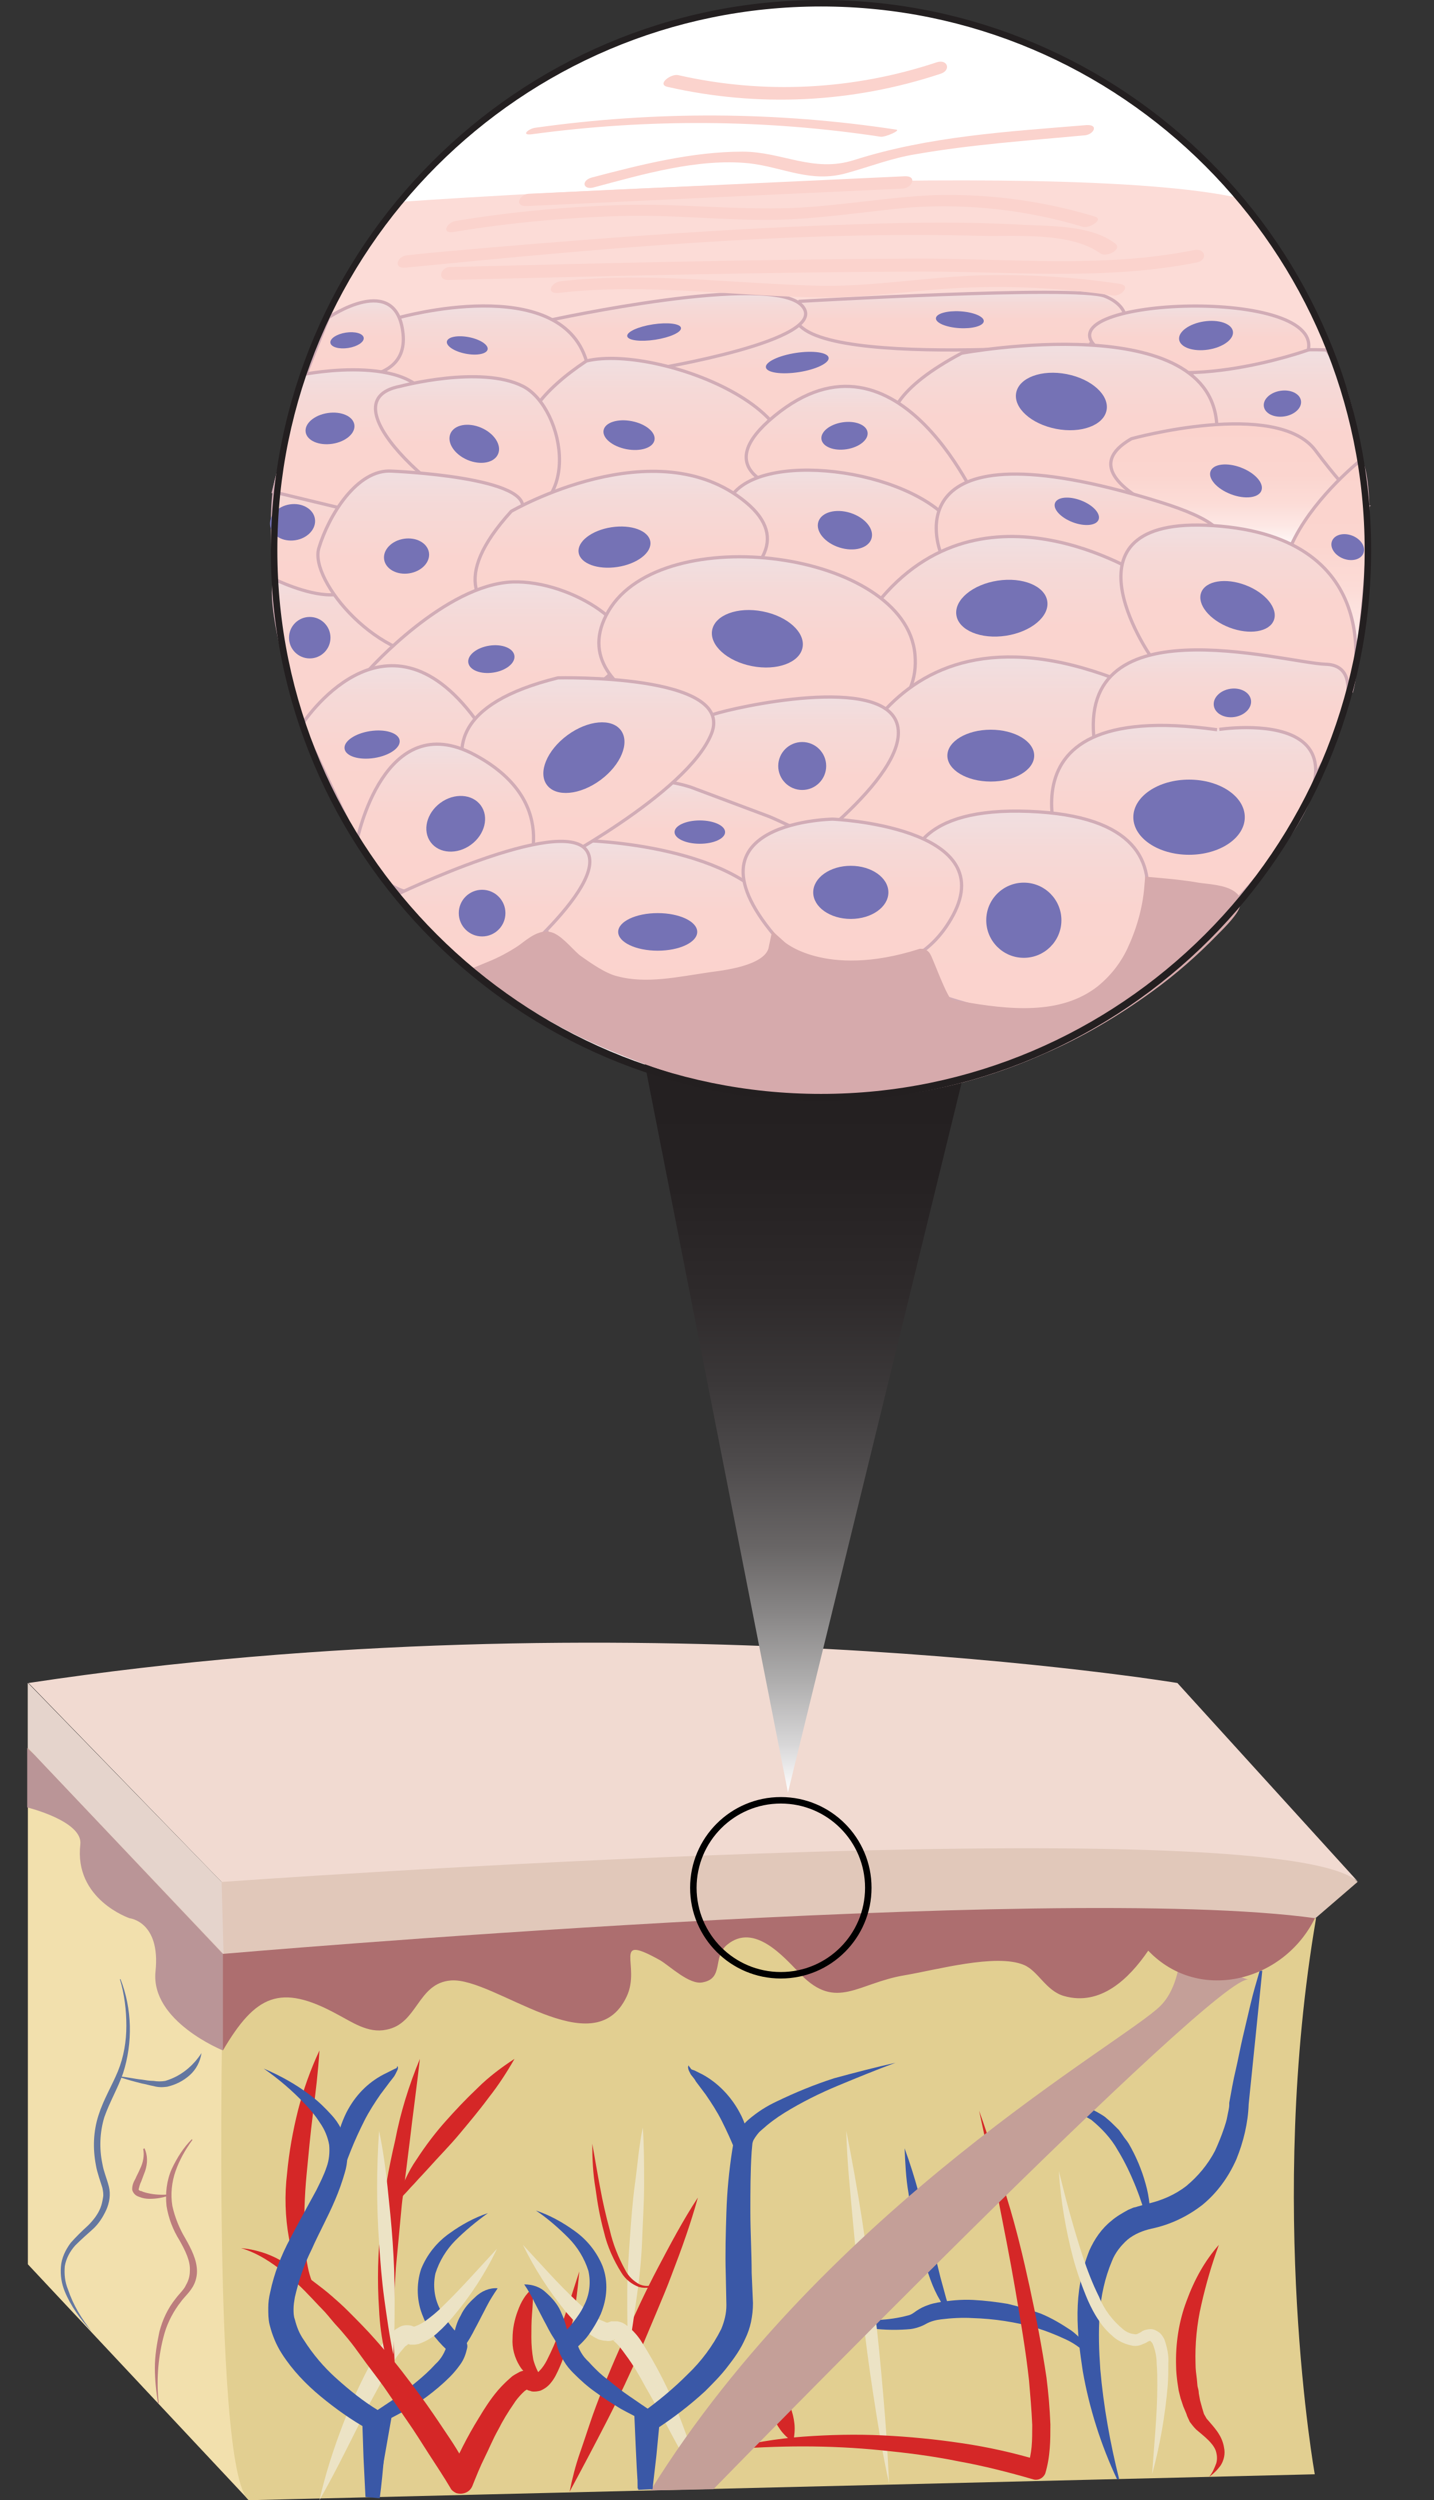 <?xml version="1.0" encoding="utf-8"?>
<!-- Generator: Adobe Illustrator 23.0.4, SVG Export Plug-In . SVG Version: 6.00 Build 0)  -->
<svg version="1.1" id="Layer_1" xmlns="http://www.w3.org/2000/svg" xmlns:xlink="http://www.w3.org/1999/xlink" x="0px" y="0px"
	 viewBox="0 0 221.3 385.8" style="enable-background:new 0 0 221.3 385.8;" xml:space="preserve">
<rect x="0" y="0" width="221.3" height="385.8" fill="#333333" stroke="none"/>
<style type="text/css">
	.st0{fill:#FFFFFF;}
	.st1{opacity:0.8;}
	.st2{fill:#FBD3CD;}
	.st3{fill:url(#SVGID_1_);stroke:#D1ACB6;stroke-width:0.5;stroke-miterlimit:10;}
	.st4{fill:#F2E0AD;}
	.st5{fill:#E2CF91;}
	.st6{fill:#3A58A7;}
	.st7{fill:#D52727;}
	.st8{fill:#ECE3C5;}
	.st9{fill:#BA9597;}
	.st10{fill:#3B59A8;stroke:#3A58A7;stroke-miterlimit:10;}
	.st11{fill:#C49F98;}
	.st12{fill:#AD6E6F;}
	.st13{fill:#E1C8BA;}
	.st14{fill:#F1DAD1;}
	.st15{fill:#E5D4CC;}
	.st16{fill:#6477A0;}
	.st17{fill:url(#SVGID_2_);}
	.st18{fill:#BC7D7D;}
	.st19{fill:none;stroke:#000000;stroke-miterlimit:10;}
	.st20{fill:url(#SVGID_3_);stroke:#D1ACB6;stroke-width:0.5;stroke-miterlimit:10;}
	.st21{fill:#D6AAAC;}
	.st22{fill:url(#SVGID_4_);stroke:#D1ACB6;stroke-width:0.5;stroke-miterlimit:10;}
	.st23{fill:url(#SVGID_5_);stroke:#D1ACB6;stroke-width:0.5;stroke-miterlimit:10;}
	.st24{fill:url(#SVGID_6_);stroke:#D1ACB6;stroke-width:0.5;stroke-miterlimit:10;}
	.st25{fill:url(#SVGID_7_);stroke:#D1ACB6;stroke-width:0.5;stroke-miterlimit:10;}
	.st26{fill:url(#SVGID_8_);stroke:#D1ACB6;stroke-width:0.5;stroke-miterlimit:10;}
	.st27{fill:#7572B5;}
	.st28{fill:url(#SVGID_9_);stroke:#D1ACB6;stroke-width:0.5;stroke-miterlimit:10;}
	.st29{fill:url(#SVGID_10_);stroke:#D1ACB6;stroke-width:0.5;stroke-miterlimit:10;}
	.st30{fill:url(#SVGID_11_);stroke:#D1ACB6;stroke-width:0.5;stroke-miterlimit:10;}
	.st31{fill:url(#SVGID_12_);stroke:#D1ACB6;stroke-width:0.5;stroke-miterlimit:10;}
	.st32{fill:url(#SVGID_13_);stroke:#D1ACB6;stroke-width:0.5;stroke-miterlimit:10;}
	.st33{fill:url(#SVGID_14_);stroke:#D1ACB6;stroke-width:0.5;stroke-miterlimit:10;}
	.st34{fill:url(#SVGID_15_);stroke:#D1ACB6;stroke-width:0.5;stroke-miterlimit:10;}
	.st35{fill:url(#SVGID_16_);stroke:#D1ACB6;stroke-width:0.5;stroke-miterlimit:10;}
	.st36{fill:url(#SVGID_17_);stroke:#D1ACB6;stroke-width:0.5;stroke-miterlimit:10;}
	.st37{fill:url(#SVGID_18_);stroke:#D1ACB6;stroke-width:0.5;stroke-miterlimit:10;}
	.st38{fill:url(#SVGID_19_);stroke:#D1ACB6;stroke-width:0.5;stroke-miterlimit:10;}
	.st39{fill:url(#SVGID_20_);stroke:#D1ACB6;stroke-width:0.5;stroke-miterlimit:10;}
	.st40{fill:url(#SVGID_21_);stroke:#D1ACB6;stroke-width:0.5;stroke-miterlimit:10;}
	.st41{fill:url(#SVGID_22_);stroke:#D1ACB6;stroke-width:0.5;stroke-miterlimit:10;}
	.st42{fill:url(#SVGID_23_);stroke:#D1ACB6;stroke-width:0.5;stroke-miterlimit:10;}
	.st43{fill:url(#SVGID_24_);stroke:#D1ACB6;stroke-width:0.5;stroke-miterlimit:10;}
	.st44{fill:url(#SVGID_25_);stroke:#D1ACB6;stroke-width:0.5;stroke-miterlimit:10;}
	.st45{fill:url(#SVGID_26_);stroke:#D1ACB6;stroke-width:0.5;stroke-miterlimit:10;}
	.st46{fill:url(#SVGID_27_);stroke:#D1ACB6;stroke-width:0.5;stroke-miterlimit:10;}
	.st47{fill:url(#SVGID_28_);stroke:#D1ACB6;stroke-width:0.5;stroke-miterlimit:10;}
	.st48{fill:url(#SVGID_29_);stroke:#D1ACB6;stroke-width:0.5;stroke-miterlimit:10;}
	.st49{fill:url(#SVGID_30_);stroke:#D1ACB6;stroke-width:0.5;stroke-miterlimit:10;}
	.st50{fill:url(#SVGID_31_);stroke:#D1ACB6;stroke-width:0.5;stroke-miterlimit:10;}
	.st51{fill:url(#SVGID_32_);stroke:#D1ACB6;stroke-width:0.5;stroke-miterlimit:10;}
	.st52{fill:url(#SVGID_33_);stroke:#D1ACB6;stroke-width:0.5;stroke-miterlimit:10;}
	.st53{fill:url(#SVGID_34_);stroke:#D1ACB6;stroke-width:0.5;stroke-miterlimit:10;}
	.st54{fill:url(#SVGID_35_);stroke:#D1ACB6;stroke-width:0.5;stroke-miterlimit:10;}
	.st55{fill:url(#SVGID_36_);stroke:#D1ACB6;stroke-width:0.5;stroke-miterlimit:10;}
	.st56{fill:url(#SVGID_37_);stroke:#D1ACB6;stroke-width:0.5;stroke-miterlimit:10;}
	.st57{fill:none;stroke:#D6AAAC;stroke-width:3;stroke-miterlimit:10;}
	.st58{fill:#231F20;}
</style>
<title>Artboard 1</title>
<circle class="st0" cx="126.7" cy="84.9" r="84.4"/>
<g class="st1">
	<g>
		<path class="st2" d="M205.8,55.3L45.5,62.4c0,0,5.6-20.3,16.9-31.3c0,0,100.4-7,129-0.5C197.3,37.5,202,45.8,205.8,55.3z"/>
	</g>
</g>
<linearGradient id="SVGID_1_" gradientUnits="userSpaceOnUse" x1="197.052" y1="288.876" x2="197.052" y2="261.236" gradientTransform="matrix(1 0 0 1 0 -207.276)">
	<stop  offset="0" style="stop-color:#FBD3CD"/>
	<stop  offset="0.53" style="stop-color:#FAD4CF"/>
	<stop  offset="0.82" style="stop-color:#F5D9D7"/>
	<stop  offset="1" style="stop-color:#F0DFE1"/>
</linearGradient>
<path class="st3" d="M204.7,54c0,0-38.9-1.6-12.3,15.4L211,81.6C211.1,81.6,210,60.8,204.7,54z"/>
<polyline class="st4" points="34.2,301.5 4.3,269.7 4.3,349.4 38.4,385.8 "/>
<path class="st5" d="M34.5,301.4c0,0-2.1,79.8,3.9,84.4l164.5-4c0,0-7.4-41.4,0.2-85.8"/>
<path class="st6" d="M172.4,382.6c-2.5-5.3-4.3-11-5.3-16.7c-0.9-5.9-1.6-12,1-18.6c0.8-1.8,1.9-3.4,3.4-4.6
	c0.8-0.7,1.7-1.2,2.6-1.7l0.7-0.3c0.2-0.1,0.5-0.1,0.7-0.2l1.4-0.4c2.3-0.5,4.4-1.4,6.2-2.8c1.8-1.5,3.3-3.3,4.4-5.4
	c0.5-1.1,1-2.3,1.4-3.5c0.2-0.6,0.4-1.2,0.5-1.8s0.3-1.3,0.3-1.8v-0.3c0.3-1.7,0.6-3.4,1-5.1s0.7-3.4,1.1-5.1s0.8-3.4,1.2-5.1
	s0.9-3.4,1.4-5.1h0.4l-2.1,20.6l0,0c-0.1,2.9-0.8,5.8-1.9,8.5c-1.2,2.7-2.9,5.1-5.2,7c-2.3,1.8-5,3.1-7.9,3.7
	c-1.3,0.3-2.6,0.8-3.7,1.7c-1,0.9-1.9,2-2.4,3.3c-1.1,2.6-1.7,5.4-1.9,8.2c-0.2,2.8-0.1,5.7,0.1,8.5c0.5,5.7,1.5,11.3,2.9,16.9
	L172.4,382.6z"/>
<path class="st6" d="M162.5,326c0.9-0.8,2.1-1.2,3.3-1.1c1.2,0,2.4,0.4,3.5,1c0.5,0.3,1.1,0.6,1.5,1c0.5,0.4,0.9,0.8,1.3,1.2
	c0.2,0.2,0.4,0.4,0.6,0.6l0.5,0.7c0.3,0.5,0.7,0.9,1,1.4c1.1,1.9,2,4,2.6,6.2c0.6,2.1,0.8,4.3,0.7,6.5h-0.2c-0.6-2-1.2-4-2-6
	s-1.7-3.9-2.8-5.7c-1-1.8-2.5-3.4-4.1-4.7l-0.7-0.4c-0.2-0.1-0.5-0.2-0.7-0.3c-0.5-0.2-1-0.4-1.5-0.5c-1-0.2-2.1-0.1-3.1,0.2
	L162.5,326z"/>
<path class="st6" d="M130.6,358.4c1.7-0.2,3.4-0.2,5-0.4c1.5-0.1,3-0.3,4.5-0.7c0.5-0.1,0.9-0.4,1.3-0.7c0.6-0.4,1.2-0.7,1.8-0.9
	c0.5-0.2,1-0.3,1.5-0.4c1.8-0.3,3.6-0.5,5.5-0.4c1.8,0.1,3.5,0.3,5.3,0.6c1.7,0.4,3.4,0.9,5.1,1.5c1.7,0.7,3.2,1.6,4.7,2.6
	c1.5,1.1,2.6,2.5,3.3,4.2l-0.2,0.2c-1.1-1.3-2.4-2.3-3.9-3s-3-1.3-4.6-1.8c-3.2-0.9-6.5-1.4-9.8-1.5c-1.6-0.1-3.3,0-4.9,0.2
	c-0.8,0.1-1.6,0.3-2.3,0.7c-0.7,0.4-1.6,0.7-2.4,0.8c-3.4,0.3-6.7,0-10-0.9L130.6,358.4z"/>
<path class="st7" d="M118.8,367.4c0.8,0.5,1.5,1.2,2,1.9c0.5,0.7,0.9,1.4,1.2,2.2c0.3,0.8,0.5,1.6,0.6,2.5s0,1.9-0.2,2.8
	c-0.8-0.5-1.5-1.2-2-1.9c-1-1.4-1.6-3-1.8-4.7C118.5,369.3,118.6,368.3,118.8,367.4z"/>
<path class="st8" d="M130.6,328.8c0.9,4.5,1.7,9,2.4,13.5s1.3,9.1,1.9,13.6s1,9.1,1.4,13.6s0.7,9.1,0.9,13.7c-1-4.5-1.7-9-2.4-13.5
	s-1.3-9.1-1.8-13.6s-1-9.1-1.4-13.6S130.7,333.4,130.6,328.8z"/>
<path class="st7" d="M151.1,325.7c1.6,4.4,2.9,9,4.3,13.5s2.5,9.1,3.5,13.7s1.9,9.3,2.6,14c0.3,2.4,0.5,4.7,0.6,7.2
	c0,1.2,0,2.5-0.1,3.7c-0.1,1.3-0.3,2.6-0.7,3.9c-0.3,0.7-1.1,1.1-1.8,0.9l0,0c-3.8-1.1-7.7-2.1-11.6-2.8c-3.9-0.8-7.9-1.3-11.9-1.7
	s-8-0.6-12.1-0.6s-8.1,0.2-12.1,0.5c4-1,8-1.7,12.1-2s8.2-0.4,12.3-0.2c4.1,0.2,8.2,0.6,12.2,1.2c4.1,0.6,8.1,1.5,12.1,2.7l-1.9,0.9
	c0.3-1,0.5-2,0.6-3c0.1-1.1,0.1-2.2,0.1-3.4c-0.1-2.3-0.3-4.6-0.5-6.9c-0.5-4.6-1.3-9.2-2.1-13.9s-1.7-9.2-2.6-13.8L151.1,325.7z"/>
<path class="st6" d="M139.6,331.5c0.8,2.2,1.5,4.4,2.1,6.6s1.2,4.4,1.8,6.6l1.6,6.6c0.3,1.1,0.6,2.2,0.9,3.3
	c0.3,1.1,0.8,2.1,1.4,3.1c-1-0.7-1.8-1.6-2.3-2.7c-0.6-1-1.1-2.1-1.5-3.2c-0.8-2.2-1.5-4.4-2.1-6.6c-0.5-2.2-1-4.5-1.3-6.8
	C139.8,336.1,139.7,333.8,139.6,331.5z"/>
<path class="st9" d="M34.4,316.4c0,0-11.2-4.5-10.4-12.2s-4-8.2-4-8.2s-8.6-2.9-7.6-11.4c0.4-3.6-8.2-5.7-8.2-5.7v-9.2l33,32.2
	L34.4,316.4z"/>
<path class="st6" d="M63.5,369.7c-1.8,1.6-3.6,3-5.5,4.4l-0.8-1.5c1.2-0.8,2.4-1.6,3.6-2.4s2.3-1.7,3.4-2.6s2.1-1.8,3-2.8
	c0.9-0.8,1.5-1.9,1.8-3l0.6,1.4c-0.9-0.8-1.7-1.6-2.5-2.6c-0.7-1-1.4-2-1.8-3.1c-1-2.3-1.1-5-0.3-7.4c0.9-2.2,2.4-4.1,4.4-5.5
	c1.8-1.3,3.8-2.4,5.9-3.1c-1.8,1.3-3.5,2.7-5,4.2c-1.4,1.4-2.5,3.2-3.1,5.1c-0.4,1.8-0.2,3.8,0.7,5.5c0.4,0.9,1,1.7,1.6,2.5
	s1.3,1.5,2,2.1l0.1,0.1c0.4,0.3,0.6,0.8,0.5,1.3c-0.2,0.9-0.5,1.8-1.1,2.6c-0.5,0.7-1,1.3-1.6,1.9c-1.1,1.1-2.3,2.1-3.5,3
	s-2.5,1.7-3.8,2.4c-1.3,0.7-2.6,1.4-4,2H58c-0.4,0.2-0.9,0-1.1-0.4c-0.2-0.4,0-0.9,0.4-1.1C59.2,371.6,61.3,370.6,63.5,369.7z"/>
<polygon class="st10" points="60,372.5 57.6,373.9 58.7,379.9 "/>
<path class="st8" d="M49.3,385.8c0.9-4,2.2-8,3.7-11.9s3.3-7.7,5.4-11.3c0.6-1,1.3-1.9,2.1-2.7c0.3-0.2,0.5-0.5,0.8-0.6
	c0.4-0.3,0.9-0.5,1.4-0.5c0.4,0,0.7,0,1.1,0.2c0.1,0,0,0,0,0l0,0c0.1,0,0.1,0,0.2,0c0.8-0.3,1.5-0.7,2.1-1.2
	c0.8-0.6,1.5-1.2,2.2-1.9c2.9-2.8,5.6-5.9,8.4-8.9c-1.8,3.8-4.1,7.3-6.8,10.5c-0.7,0.8-1.4,1.6-2.2,2.3c-0.9,0.9-2,1.5-3.1,1.9
	l-0.6,0.1h-0.7c-0.2-0.1-0.5-0.1-0.7-0.2c0.1,0,0.2,0.1,0.3,0.1c0.2,0,0.1,0,0,0.1s-0.3,0.2-0.4,0.3c-0.6,0.7-1.2,1.4-1.7,2.2
	c-1.1,1.6-2,3.4-3,5.2s-1.9,3.6-2.8,5.4C53.2,378.5,51.4,382.1,49.3,385.8z"/>
<path class="st7" d="M37.2,346.9c2.1,0.2,4.2,0.8,6.1,1.9c1.9,1,3.7,2.2,5.4,3.5c0.8,0.6,1.7,1.3,2.5,2s1.6,1.4,2.4,2.2
	c1.5,1.5,3,3,4.4,4.6s2.8,3.2,4.1,4.9s2.6,3.4,3.8,5.1s2.4,3.5,3.6,5.3s2.2,3.6,3.3,5.5l-3.5,0.2c1.3-3.1,2.8-6.1,4.6-9
	c0.9-1.5,1.8-2.9,2.9-4.2c0.6-0.7,1.3-1.4,2-2c0.4-0.4,0.9-0.6,1.4-0.9c0.7-0.3,1.5-0.3,2.3,0c0.1,0,0.2,0.1,0.3,0.1l0.1,0.1l0,0
	h-0.1c0,0,0.2-0.1,0.4-0.3c0.5-0.5,0.9-1.1,1.2-1.7c0.7-1.4,1.4-2.9,1.9-4.4c1.1-3,2.1-6.2,3.1-9.3c-0.3,3.3-0.7,6.6-1.5,9.8
	c-0.4,1.7-0.8,3.3-1.5,4.9c-0.4,0.9-0.8,1.8-1.4,2.5c-0.4,0.5-0.9,0.9-1.6,1.2c-0.4,0.1-0.9,0.2-1.4,0.1c-0.2-0.1-0.4-0.1-0.6-0.2
	l-0.1-0.1l0,0c0,0,0.1,0-0.1,0.1s-0.4,0.3-0.6,0.5c-0.5,0.5-1,1.1-1.3,1.6c-0.9,1.3-1.7,2.6-2.4,4c-0.8,1.4-1.4,2.9-2.1,4.3
	s-1.3,2.9-1.9,4.4c-0.4,1-1.5,1.4-2.5,1.1c-0.4-0.2-0.7-0.4-0.9-0.8l0,0c-1-1.7-2.2-3.5-3.3-5.2s-2.2-3.5-3.4-5.2l-3.5-5.1
	c-1.2-1.7-2.5-3.3-3.7-5s-2.5-3.3-3.9-4.8c-0.7-0.8-1.3-1.6-2-2.3s-1.4-1.5-2.1-2.2c-1.4-1.5-3-2.9-4.6-4.1
	C41,348.5,39.2,347.5,37.2,346.9z"/>
<path class="st7" d="M49.3,316.4c-0.2,3.3-0.6,6.5-1,9.7s-0.7,6.4-1,9.6s-0.4,6.3-0.3,9.5c0.1,1.6,0.2,3.1,0.5,4.6
	c0.3,1.6,0.9,3.1,1.8,4.4c-1.4-1-2.5-2.4-3.2-3.9s-1.2-3.2-1.5-4.9c-0.6-3.3-0.7-6.7-0.3-10c0.3-3.3,0.9-6.6,1.7-9.8
	C46.8,322.5,47.9,319.4,49.3,316.4z"/>
<path class="st6" d="M40.7,319.2c2.6,1.1,5.1,2.5,7.3,4.2c1.2,0.9,2.2,1.9,3.2,3c1.1,1.2,1.8,2.6,2.2,4.1c0.3,1.6,0.3,3.2-0.2,4.8
	c-0.4,1.4-0.9,2.8-1.5,4.2c-1.1,2.6-2.5,5.1-3.6,7.6c-1.2,2.4-2,4.8-2.6,7.4c-0.1,0.6-0.2,1.2-0.2,1.8c0,0.5,0,1.1,0.2,1.6
	c0.3,1.2,0.7,2.2,1.4,3.2c1.4,2.2,3.1,4.2,5,5.9c2,1.8,4.1,3.5,6.4,4.9l0.8,0.6v0.9l-0.2,5.9c-0.1,2-0.2,4-0.3,6l-2.2-0.2
	c0.5-2.2,1.1-4.4,1.6-6.5s1.2-4.3,1.8-6.5c-0.1,2.2-0.3,4.5-0.5,6.7s-0.4,4.5-0.7,6.7l-2.2-0.2c-0.1-2-0.2-4-0.3-6l-0.2-5.9l0.8,1.4
	c-2.5-1.4-4.9-3.1-7.2-5s-4.4-4.1-6-6.6c-0.9-1.4-1.5-2.9-1.9-4.5c-0.2-0.8-0.2-1.7-0.2-2.6c0-0.8,0.1-1.6,0.3-2.4
	c0.6-2.9,1.7-5.7,3.1-8.3c1.3-2.5,2.7-5,4-7.4c0.6-1.2,1.2-2.4,1.6-3.6c0.4-1.1,0.5-2.3,0.4-3.4c-0.2-1.2-0.7-2.4-1.4-3.4
	c-0.7-1.1-1.6-2.2-2.5-3.1C45.1,322.6,43,320.8,40.7,319.2z"/>
<path class="st7" d="M107.7,339.1c-1.1,4-2.5,7.9-4,11.8c-0.7,1.9-1.5,3.8-2.3,5.7l-2.4,5.7c-1.7,3.8-3.4,7.5-5.3,11.2
	s-3.8,7.3-5.8,11c0.4-2,0.9-4,1.6-6s1.3-3.9,2-5.9c1.4-3.9,3-7.7,4.7-11.5s3.4-7.5,5.3-11.1S105.4,342.6,107.7,339.1z"/>
<path class="st7" d="M64.8,317.7c-0.5,4.4-1.1,8.7-1.6,13l-0.8,6.4c-0.1,1.1-0.3,2.1-0.4,3.2l-0.3,3.2c-0.1,1.1-0.2,2.1-0.3,3.2
	s-0.2,2.1-0.3,3.2l-0.2,3.2c0,1.1-0.1,2.1-0.1,3.2c-0.1,4.3,0,8.7,0.5,13c-1.6-4.1-2.6-8.5-2.8-12.9c-0.3-4.4-0.2-8.8,0.3-13.2
	c0.4-4.4,1.2-8.7,2.2-13C61.8,326,63.1,321.8,64.8,317.7z"/>
<path class="st8" d="M108.4,384.1c-2.1-3.5-4-7-5.9-10.6c-1-1.8-1.9-3.5-2.9-5.2c-0.9-1.7-1.9-3.4-3.1-5c-0.5-0.7-1-1.4-1.7-2
	l-0.2-0.2l0,0h0.1c0.1,0,0.2,0,0.2-0.1c-0.5,0.2-0.9,0.3-1.4,0.2c-0.4,0-0.7-0.1-1.1-0.2c-1.1-0.5-2-1.2-2.9-2
	c-0.8-0.7-1.5-1.5-2.2-2.3c-2.6-3.2-4.8-6.6-6.6-10.3c2.8,3,5.4,6,8.3,8.7c0.7,0.7,1.4,1.3,2.2,1.9c0.6,0.6,1.4,1,2.2,1.3
	c0.1,0.1,0.3,0.1,0.4,0.1c0.2-0.1,0.3-0.1,0.5-0.2c0.2,0,0.3,0,0.5,0s0.3,0,0.5,0l0.4,0.1c0.4,0.1,0.7,0.3,1.1,0.6
	c0.9,0.7,1.7,1.6,2.3,2.6c2.2,3.5,4.1,7.2,5.6,11C106.2,376.3,107.5,380.1,108.4,384.1z"/>
<path class="st11" d="M182.1,301.9c0,0-0.2,4.8-3,7.6c-5.4,5.5-51.5,31-78.7,74.8l9.7-0.2c0,0,78.4-80.4,82.6-78.6"/>
<path class="st7" d="M79.4,317.7c-1.2,2.1-2.5,4.1-4,6c-1.4,1.9-3,3.8-4.5,5.6s-3.2,3.5-4.8,5.3l-1.2,1.3c-0.4,0.4-0.8,0.9-1.2,1.3
	s-0.8,0.9-1.2,1.3s-0.8,0.9-1.2,1.4c0-0.3,0.1-0.6,0.2-0.9c0.1-0.3,0.2-0.6,0.3-0.9c0.2-0.6,0.4-1.2,0.7-1.7
	c0.5-1.1,1.1-2.2,1.8-3.2c1.3-2,2.8-4,4.4-5.8s3.2-3.5,5-5.2C75.4,320.5,77.4,319,79.4,317.7z"/>
<path class="st7" d="M82.2,353.1c0.1,1.5,0,2.8-0.1,4s-0.1,2.5-0.1,3.6s0.1,2.3,0.3,3.4c0.3,1.2,0.9,2.3,1.6,3.4
	c-1.5-0.2-2.9-1.1-3.7-2.4c-0.8-1.3-1.2-2.8-1.1-4.3c0-1.4,0.3-2.9,0.8-4.2C80.4,355.2,81.1,354,82.2,353.1z"/>
<path class="st6" d="M61.3,318.8c0.2,0.2,0.1,0.5,0,0.7s-0.2,0.4-0.3,0.6c-0.2,0.4-0.5,0.7-0.8,1.1l-1.5,2c-0.9,1.3-1.8,2.7-2.5,4.1
	s-1.4,2.9-2,4.4s-1.2,3.1-1.9,4.8c-0.5-1.7-0.6-3.6-0.4-5.4c0.2-1.8,0.8-3.6,1.6-5.2c1.3-2.5,3.2-4.5,5.7-5.8
	c0.4-0.2,0.8-0.4,1.2-0.6l0.6-0.3C61.1,319.2,61.3,319.1,61.3,318.8z"/>
<path class="st6" d="M76.8,353.1c-0.6,0.9-1.2,1.8-1.7,2.8l-1.4,2.7c-0.5,0.9-0.9,1.8-1.5,2.7c-0.3,0.5-0.6,0.9-0.9,1.4
	s-0.7,0.9-1.1,1.4c-0.3-1.2-0.4-2.4-0.2-3.5c0.2-1.2,0.5-2.3,1.1-3.3c0.5-1.1,1.3-2,2.2-2.8C74.3,353.5,75.6,353,76.8,353.1z"/>
<path class="st12" d="M34.4,301.1v15.3c5-8.5,8.8-10.4,17.6-5.6c2.3,1.2,4.8,3,7.6,2.4c4.9-0.9,4.8-7.2,10-7.6
	c6.7-0.5,22,13.3,27.1,2.5c2.3-4.8-2.5-9.9,5.2-5.6c1.5,0.9,4.5,3.8,6.5,3.4c3.4-0.6,1.5-3.9,3.8-5.8c4.2-3.5,8.8,1.9,11.4,4.6
	c5.5,5.6,8.8,1.3,16,0.1c4.8-0.8,14.1-3.4,18.4-1.6c2.2,0.9,3.4,4,6.2,4.8c5.6,1.6,10-2.6,13-7c7.9,8.3,21.4,4.7,26-5.6
	c-21.9-1.9-43.8-2.9-65.7-3.3C103.8,291.6,66.8,290.6,34.4,301.1z"/>
<path class="st13" d="M4.3,259.7v10l30.1,31.8c0,0,128.2-11.1,168.6-5.5l6.5-5.6c0,0-41-44.3-175.4,0L4.3,259.7z"/>
<path class="st14" d="M34.2,290.4c0,0,162.9-11.7,175.4,0l-27.9-30.7c0,0-84.8-14-177.3,0L34.2,290.4z"/>
<polyline class="st15" points="34.5,301.5 34.2,290.4 4.3,259.7 4.3,269.7 34.5,301.5 "/>
<path class="st8" d="M58.5,328.8c0.6,2.9,1,5.7,1.3,8.6s0.6,5.7,0.8,8.6s0.3,5.8,0.3,8.6s0,5.8-0.2,8.7c-0.6-2.8-1-5.7-1.4-8.6
	s-0.6-5.7-0.8-8.6s-0.3-5.8-0.3-8.6S58.3,331.7,58.5,328.8z"/>
<path class="st16" d="M14.1,359.7c-1.7-1.8-3.2-3.9-4.1-6.1c-0.5-1.2-0.7-2.5-0.6-3.8c0.1-1.4,0.7-2.6,1.5-3.7
	c0.8-0.9,1.7-1.8,2.7-2.7c0.8-0.8,1.5-1.7,1.9-2.7c0.2-0.5,0.3-1,0.4-1.6c0.1-0.5,0-1-0.1-1.5c-0.3-1-0.8-2.3-1-3.5
	c-0.5-2.6-0.4-5.2,0.4-7.7c0.8-2.5,2.1-4.6,3-6.8c0.9-2.2,1.3-4.6,1.3-7s-0.3-4.9-1-7.2h0.1c1.8,4.6,1.9,9.8,0.4,14.5
	c-0.8,2.3-2.1,4.5-2.9,6.8c-0.7,2.3-0.8,4.8-0.3,7.2c0.2,1.2,0.7,2.3,1,3.5s0.1,2.5-0.4,3.6s-1.2,2.2-2.1,3
	c-0.9,0.8-1.8,1.6-2.7,2.5c-0.8,0.9-1.4,2-1.6,3.2c-0.1,1.2,0,2.4,0.5,3.6C11.3,355.7,12.6,357.8,14.1,359.7L14.1,359.7z"/>
<linearGradient id="SVGID_2_" gradientUnits="userSpaceOnUse" x1="124.3" y1="483.876" x2="124.3" y2="358.176" gradientTransform="matrix(1 0 0 1 0 -207.276)">
	<stop  offset="0" style="stop-color:#FFFFFF"/>
	<stop  offset="6.000000e-02" style="stop-color:#D7D6D7"/>
	<stop  offset="0.14" style="stop-color:#ADACAC"/>
	<stop  offset="0.22" style="stop-color:#888686"/>
	<stop  offset="0.3" style="stop-color:#696666"/>
	<stop  offset="0.4" style="stop-color:#4F4C4D"/>
	<stop  offset="0.5" style="stop-color:#3B3839"/>
	<stop  offset="0.61" style="stop-color:#2E2A2B"/>
	<stop  offset="0.76" style="stop-color:#252122"/>
	<stop  offset="1" style="stop-color:#231F20"/>
</linearGradient>
<polygon class="st17" points="96.9,150.9 121.6,276.6 151.7,153.6 "/>
<path class="st16" d="M31.1,316.8c-0.2,1.3-0.8,2.5-1.8,3.4s-2.2,1.5-3.5,1.8c-0.7,0.1-1.4,0.1-2.1-0.1c-0.6-0.1-1.2-0.3-1.8-0.4
	c-1.2-0.3-2.3-0.6-3.5-1v-0.1c1.2,0.1,2.4,0.4,3.5,0.5c0.6,0.1,1.2,0.2,1.8,0.2c0.6,0.1,1.2,0.1,1.8,0
	C27.9,320.4,29.8,318.8,31.1,316.8L31.1,316.8z"/>
<path class="st18" d="M24.4,370.9c-0.3-1.8-0.5-3.7-0.5-5.5c0-1.9,0.3-3.7,0.7-5.6c0.5-1.9,1.3-3.6,2.5-5.1c0.6-0.8,1.3-1.4,1.6-2.1
	c0.4-0.7,0.6-1.4,0.6-2.2c0.1-1.5-0.7-3.1-1.6-4.7c-1-1.6-1.7-3.4-2-5.3c-0.2-1.9,0-3.9,0.8-5.7c0.8-1.7,1.8-3.3,3.1-4.6l0.1,0.1
	c-1.1,1.5-2,3.1-2.6,4.8c-0.6,1.7-0.8,3.6-0.5,5.4c0.4,1.8,1.1,3.5,2,5c0.9,1.6,1.8,3.3,1.8,5.1c0,0.9-0.3,1.9-0.8,2.6
	c-0.5,0.8-1.2,1.4-1.7,2.1c-1.1,1.4-2,3.1-2.5,4.8c-1,3.5-1.3,7.2-0.9,10.8L24.4,370.9z"/>
<path class="st18" d="M22.3,331.5c0.5,1.1,0.5,2.3,0.1,3.5c-0.2,0.5-0.4,1.1-0.6,1.6c-0.2,0.4-0.3,0.8-0.4,1.2c0,0.1,0,0,0,0.1
	c0.1,0.1,0.2,0.2,0.4,0.2c0.4,0.2,0.9,0.3,1.4,0.4c1,0.2,2.1,0.2,3.1,0.1v0.1c-1,0.4-2.1,0.6-3.2,0.6c-0.6,0-1.1-0.1-1.6-0.3
	c-0.3-0.1-0.5-0.2-0.7-0.4c-0.2-0.2-0.4-0.5-0.4-0.8c0-0.6,0.2-1.1,0.5-1.6c0.2-0.5,0.5-1,0.7-1.5c0.5-1,0.7-2.1,0.5-3.1L22.3,331.5
	z"/>
<circle class="st19" cx="120.5" cy="291.3" r="13.5"/>
<linearGradient id="SVGID_3_" gradientUnits="userSpaceOnUse" x1="125.953" y1="275.876" x2="125.953" y2="254.476" gradientTransform="matrix(1 0 0 1 0 -207.276)">
	<stop  offset="0" style="stop-color:#FBD3CD"/>
	<stop  offset="0.53" style="stop-color:#FAD4CF"/>
	<stop  offset="0.82" style="stop-color:#F5D9D7"/>
	<stop  offset="1" style="stop-color:#F0DFE1"/>
</linearGradient>
<path class="st20" d="M123.8,47.2c0,0,34.1,3.3,30.9,10.7s-41.2,10.7-41.2,10.7s-23-17.8-14.7-18.8S123.8,47.2,123.8,47.2z"/>
<path class="st21" d="M210.9,85c-0.5,46.6-38.7,84-85.4,83.5C79.6,168,42.5,130.9,42,85H210.9z"/>
<linearGradient id="SVGID_4_" gradientUnits="userSpaceOnUse" x1="53.648" y1="323.276" x2="53.648" y2="295.436" gradientTransform="matrix(1 0 0 1 0 -207.276)">
	<stop  offset="0" style="stop-color:#FBD3CD"/>
	<stop  offset="0.53" style="stop-color:#FAD4CF"/>
	<stop  offset="0.82" style="stop-color:#F5D9D7"/>
	<stop  offset="1" style="stop-color:#F0DFE1"/>
</linearGradient>
<path class="st22" d="M65.1,100.4c0,0-21.2-17-22.7-11s5.8,26.6,5.8,26.6L65.1,100.4z"/>
<linearGradient id="SVGID_5_" gradientUnits="userSpaceOnUse" x1="48.721" y1="299.097" x2="48.721" y2="279.419" gradientTransform="matrix(1 0 0 1 0 -207.276)">
	<stop  offset="0" style="stop-color:#FBD3CD"/>
	<stop  offset="0.53" style="stop-color:#FAD4CF"/>
	<stop  offset="0.82" style="stop-color:#F5D9D7"/>
	<stop  offset="1" style="stop-color:#F0DFE1"/>
</linearGradient>
<path class="st23" d="M53.2,79.7c0,0-8-10.1-10-7s-0.8,16.7-0.8,16.7S61.8,99,53.2,79.7z"/>
<linearGradient id="SVGID_6_" gradientUnits="userSpaceOnUse" x1="148.178" y1="261.29" x2="148.178" y2="252.441" gradientTransform="matrix(1 0 0 1 0 -207.276)">
	<stop  offset="0" style="stop-color:#FBD3CD"/>
	<stop  offset="0.53" style="stop-color:#FAD4CF"/>
	<stop  offset="0.82" style="stop-color:#F5D9D7"/>
	<stop  offset="1" style="stop-color:#F0DFE1"/>
</linearGradient>
<path class="st24" d="M123.4,46.5c0,0,42.8-2.5,47.1-0.8s4.9,6-2.4,7.4C168.1,53.1,116,57.6,123.4,46.5z"/>
<linearGradient id="SVGID_7_" gradientUnits="userSpaceOnUse" x1="185.063" y1="264.826" x2="185.063" y2="254.54" gradientTransform="matrix(1 0 0 1 0 -207.276)">
	<stop  offset="0" style="stop-color:#FBD3CD"/>
	<stop  offset="0.53" style="stop-color:#FAD4CF"/>
	<stop  offset="0.82" style="stop-color:#F5D9D7"/>
	<stop  offset="1" style="stop-color:#F0DFE1"/>
</linearGradient>
<path class="st25" d="M201.9,54c0,0-21.9,7.9-32.2,0S204,43.9,201.9,54z"/>
<linearGradient id="SVGID_8_" gradientUnits="userSpaceOnUse" x1="162.603" y1="284.497" x2="162.603" y2="260.439" gradientTransform="matrix(1 0 0 1 0 -207.276)">
	<stop  offset="0" style="stop-color:#FBD3CD"/>
	<stop  offset="0.53" style="stop-color:#FAD4CF"/>
	<stop  offset="0.82" style="stop-color:#F5D9D7"/>
	<stop  offset="1" style="stop-color:#F0DFE1"/>
</linearGradient>
<path class="st26" d="M148.4,54.5c0,0,39.4-7.3,39.4,11.8C187.8,87.1,109.1,75.4,148.4,54.5z"/>
<ellipse transform="matrix(0.988 -0.152 0.152 0.988 -7.17 30.922)" class="st27" cx="198" cy="62.2" rx="2.9" ry="2"/>
<linearGradient id="SVGID_9_" gradientUnits="userSpaceOnUse" x1="103.947" y1="264.326" x2="103.947" y2="252.595" gradientTransform="matrix(1 0 0 1 0 -207.276)">
	<stop  offset="0" style="stop-color:#FBD3CD"/>
	<stop  offset="0.53" style="stop-color:#FAD4CF"/>
	<stop  offset="0.82" style="stop-color:#F5D9D7"/>
	<stop  offset="1" style="stop-color:#F0DFE1"/>
</linearGradient>
<path class="st28" d="M84.9,49.4c0,0,34.2-7.5,38.9-2.2S100.6,57,100.6,57S77.9,58,84.9,49.4z"/>
<linearGradient id="SVGID_10_" gradientUnits="userSpaceOnUse" x1="74.825" y1="271.456" x2="74.825" y2="254.486" gradientTransform="matrix(1 0 0 1 0 -207.276)">
	<stop  offset="0" style="stop-color:#FBD3CD"/>
	<stop  offset="0.53" style="stop-color:#FAD4CF"/>
	<stop  offset="0.82" style="stop-color:#F5D9D7"/>
	<stop  offset="1" style="stop-color:#F0DFE1"/>
</linearGradient>
<path class="st29" d="M61.6,49c0,0,24.8-7,28.9,6.7S47.3,65.8,61.6,49z"/>
<linearGradient id="SVGID_11_" gradientUnits="userSpaceOnUse" x1="54.722" y1="265.619" x2="54.722" y2="253.736" gradientTransform="matrix(1 0 0 1 0 -207.276)">
	<stop  offset="0" style="stop-color:#FBD3CD"/>
	<stop  offset="0.53" style="stop-color:#FAD4CF"/>
	<stop  offset="0.82" style="stop-color:#F5D9D7"/>
	<stop  offset="1" style="stop-color:#F0DFE1"/>
</linearGradient>
<path class="st30" d="M47.2,57.8c0,0,16,3.4,15-6.3S50.7,49,50.7,49L47.2,57.8z"/>
<linearGradient id="SVGID_12_" gradientUnits="userSpaceOnUse" x1="54.571" y1="287.476" x2="54.571" y2="264.308" gradientTransform="matrix(1 0 0 1 0 -207.276)">
	<stop  offset="0" style="stop-color:#FBD3CD"/>
	<stop  offset="0.53" style="stop-color:#FAD4CF"/>
	<stop  offset="0.82" style="stop-color:#F5D9D7"/>
	<stop  offset="1" style="stop-color:#F0DFE1"/>
</linearGradient>
<path class="st31" d="M46.7,57.8c0,0,18.8-3.8,20.1,5.9S60,80.2,60,80.2l-17.8-4.3L46.7,57.8z"/>
<linearGradient id="SVGID_13_" gradientUnits="userSpaceOnUse" x1="101.053" y1="289.138" x2="101.053" y2="262.582" gradientTransform="matrix(1 0 0 1 0 -207.276)">
	<stop  offset="0" style="stop-color:#FBD3CD"/>
	<stop  offset="0.53" style="stop-color:#FAD4CF"/>
	<stop  offset="0.82" style="stop-color:#F5D9D7"/>
	<stop  offset="1" style="stop-color:#F0DFE1"/>
</linearGradient>
<path class="st32" d="M90.5,55.7c11.5-2.8,43.2,9.8,26,22.8C103.3,88.5,61.8,74.8,90.5,55.7z"/>
<linearGradient id="SVGID_14_" gradientUnits="userSpaceOnUse" x1="72.143" y1="287.446" x2="72.143" y2="265.379" gradientTransform="matrix(1 0 0 1 0 -207.276)">
	<stop  offset="0" style="stop-color:#FBD3CD"/>
	<stop  offset="0.53" style="stop-color:#FAD4CF"/>
	<stop  offset="0.82" style="stop-color:#F5D9D7"/>
	<stop  offset="1" style="stop-color:#F0DFE1"/>
</linearGradient>
<path class="st33" d="M61.8,59.6c0,0,12.4-3.3,18.9,0s9.8,20.6-3.8,20.6C71.4,80.2,49.1,62,61.8,59.6z"/>
<linearGradient id="SVGID_15_" gradientUnits="userSpaceOnUse" x1="64.864" y1="308.742" x2="64.864" y2="279.96" gradientTransform="matrix(1 0 0 1 0 -207.276)">
	<stop  offset="0" style="stop-color:#FBD3CD"/>
	<stop  offset="0.53" style="stop-color:#FAD4CF"/>
	<stop  offset="0.82" style="stop-color:#F5D9D7"/>
	<stop  offset="1" style="stop-color:#F0DFE1"/>
</linearGradient>
<path class="st34" d="M60.5,72.7c0,0,22.3,0.9,20,6.2s-1.5,21.4-11.7,22.5S47.7,89.6,49.2,84.6S55.1,72.3,60.5,72.7z"/>
<linearGradient id="SVGID_16_" gradientUnits="userSpaceOnUse" x1="133.329" y1="286.159" x2="133.329" y2="266.858" gradientTransform="matrix(1 0 0 1 0 -207.276)">
	<stop  offset="0" style="stop-color:#FBD3CD"/>
	<stop  offset="0.53" style="stop-color:#FAD4CF"/>
	<stop  offset="0.82" style="stop-color:#F5D9D7"/>
	<stop  offset="1" style="stop-color:#F0DFE1"/>
</linearGradient>
<path class="st35" d="M151.5,78.9c0,0-12.7-30.6-32-14.7S151.5,78.9,151.5,78.9z"/>
<linearGradient id="SVGID_17_" gradientUnits="userSpaceOnUse" x1="130.431" y1="301.106" x2="130.431" y2="279.853" gradientTransform="matrix(1 0 0 1 0 -207.276)">
	<stop  offset="0" style="stop-color:#FBD3CD"/>
	<stop  offset="0.53" style="stop-color:#FAD4CF"/>
	<stop  offset="0.82" style="stop-color:#F5D9D7"/>
	<stop  offset="1" style="stop-color:#F0DFE1"/>
</linearGradient>
<path class="st36" d="M142,93.8c0,0-39.4-6.7-28.5-18c6.4-6.6,30.3-2.6,34.7,7S142,93.8,142,93.8z"/>
<linearGradient id="SVGID_18_" gradientUnits="userSpaceOnUse" x1="95.87" y1="306.11" x2="95.87" y2="279.995" gradientTransform="matrix(1 0 0 1 0 -207.276)">
	<stop  offset="0" style="stop-color:#FBD3CD"/>
	<stop  offset="0.53" style="stop-color:#FAD4CF"/>
	<stop  offset="0.82" style="stop-color:#F5D9D7"/>
	<stop  offset="1" style="stop-color:#F0DFE1"/>
</linearGradient>
<path class="st37" d="M78.9,78.9c0,0,22.3-12.9,36.2-1.4S94.8,98.8,94.8,98.8S60.1,99.6,78.9,78.9z"/>
<linearGradient id="SVGID_19_" gradientUnits="userSpaceOnUse" x1="191.161" y1="292.206" x2="191.161" y2="272.636" gradientTransform="matrix(1 0 0 1 0 -207.276)">
	<stop  offset="0" style="stop-color:#FFFFFF"/>
	<stop  offset="4.000000e-02" style="stop-color:#FEF9F8"/>
	<stop  offset="0.19" style="stop-color:#FDE8E5"/>
	<stop  offset="0.37" style="stop-color:#FCDCD7"/>
	<stop  offset="0.59" style="stop-color:#FBD5CF"/>
	<stop  offset="1" style="stop-color:#FBD3CD"/>
</linearGradient>
<path class="st38" d="M174.6,67.7c0,0,22.4-6.2,28.4,1.8s7.9,8.6,7.9,8.6l-14,7C196.9,85,160.7,75.7,174.6,67.7z"/>
<linearGradient id="SVGID_20_" gradientUnits="userSpaceOnUse" x1="166.473" y1="296.252" x2="166.473" y2="280.391" gradientTransform="matrix(1 0 0 1 0 -207.276)">
	<stop  offset="0" style="stop-color:#FBD3CD"/>
	<stop  offset="0.53" style="stop-color:#FAD4CF"/>
	<stop  offset="0.82" style="stop-color:#F5D9D7"/>
	<stop  offset="1" style="stop-color:#F0DFE1"/>
</linearGradient>
<path class="st39" d="M145.1,85.1c0,0-8-20.6,33.7-7.7C214.7,88.5,138.5,92.8,145.1,85.1z"/>
<linearGradient id="SVGID_21_" gradientUnits="userSpaceOnUse" x1="204.479" y1="310.176" x2="204.479" y2="278.276" gradientTransform="matrix(1 0 0 1 0 -207.276)">
	<stop  offset="0" style="stop-color:#FFFFFF"/>
	<stop  offset="4.000000e-02" style="stop-color:#FEF9F8"/>
	<stop  offset="0.19" style="stop-color:#FDE8E5"/>
	<stop  offset="0.37" style="stop-color:#FCDCD7"/>
	<stop  offset="0.59" style="stop-color:#FBD5CF"/>
	<stop  offset="1" style="stop-color:#FBD3CD"/>
</linearGradient>
<path class="st40" d="M210,71c0,0-26.8,21.2-0.8,31.9C209.2,102.9,212.9,77.4,210,71z"/>
<linearGradient id="SVGID_22_" gradientUnits="userSpaceOnUse" x1="76.887" y1="327.976" x2="76.887" y2="297.126" gradientTransform="matrix(1 0 0 1 0 -207.276)">
	<stop  offset="0" style="stop-color:#FBD3CD"/>
	<stop  offset="0.53" style="stop-color:#FAD4CF"/>
	<stop  offset="0.82" style="stop-color:#F5D9D7"/>
	<stop  offset="1" style="stop-color:#F0DFE1"/>
</linearGradient>
<path class="st41" d="M57,103.3c0,0,11.7-13.1,22.1-13.5c9.2-0.3,21,7.6,16.8,12.5s-24.7,18.4-24.7,18.4L57,103.3z"/>
<linearGradient id="SVGID_23_" gradientUnits="userSpaceOnUse" x1="155.935" y1="319.916" x2="155.935" y2="290.14" gradientTransform="matrix(1 0 0 1 0 -207.276)">
	<stop  offset="0" style="stop-color:#FBD3CD"/>
	<stop  offset="0.53" style="stop-color:#FAD4CF"/>
	<stop  offset="0.82" style="stop-color:#F5D9D7"/>
	<stop  offset="1" style="stop-color:#F0DFE1"/>
</linearGradient>
<path class="st42" d="M177.3,112.6c0,0-57.8-1-41.2-20.4s41.2-2.8,41.2-2.8S180.6,98.8,177.3,112.6z"/>
<linearGradient id="SVGID_24_" gradientUnits="userSpaceOnUse" x1="116.835" y1="321.748" x2="116.835" y2="293.248" gradientTransform="matrix(1 0 0 1 0 -207.276)">
	<stop  offset="0" style="stop-color:#FBD3CD"/>
	<stop  offset="0.53" style="stop-color:#FAD4CF"/>
	<stop  offset="0.82" style="stop-color:#F5D9D7"/>
	<stop  offset="1" style="stop-color:#F0DFE1"/>
</linearGradient>
<path class="st43" d="M114.9,114.3c0,0-29.3-5.8-21-20s45.9-9.3,47.3,6.7S114.9,114.3,114.9,114.3z"/>
<linearGradient id="SVGID_25_" gradientUnits="userSpaceOnUse" x1="191.118" y1="313.916" x2="191.118" y2="288.301" gradientTransform="matrix(1 0 0 1 0 -207.276)">
	<stop  offset="0" style="stop-color:#FBD3CD"/>
	<stop  offset="0.53" style="stop-color:#FAD4CF"/>
	<stop  offset="0.82" style="stop-color:#F5D9D7"/>
	<stop  offset="1" style="stop-color:#F0DFE1"/>
</linearGradient>
<path class="st44" d="M208.6,106.6l-31-5.3c0,0-15.7-22.5,10.8-20.1S208.6,106.6,208.6,106.6z"/>
<linearGradient id="SVGID_26_" gradientUnits="userSpaceOnUse" x1="151.219" y1="343.431" x2="151.219" y2="308.688" gradientTransform="matrix(1 0 0 1 0 -207.276)">
	<stop  offset="0" style="stop-color:#FBD3CD"/>
	<stop  offset="0.53" style="stop-color:#FAD4CF"/>
	<stop  offset="0.82" style="stop-color:#F5D9D7"/>
	<stop  offset="1" style="stop-color:#F0DFE1"/>
</linearGradient>
<path class="st45" d="M128.5,125.2c0,0,6.9-35.7,45.5-19.7c0,0-5.4,30.3-24.7,27C133,139.4,127.8,135.9,128.5,125.2z"/>
<linearGradient id="SVGID_27_" gradientUnits="userSpaceOnUse" x1="120.62" y1="341.106" x2="120.62" y2="314.76" gradientTransform="matrix(1 0 0 1 0 -207.276)">
	<stop  offset="0" style="stop-color:#FBD3CD"/>
	<stop  offset="0.53" style="stop-color:#FAD4CF"/>
	<stop  offset="0.82" style="stop-color:#F5D9D7"/>
	<stop  offset="1" style="stop-color:#F0DFE1"/>
</linearGradient>
<path class="st46" d="M102.6,119.8c0,0,4.6-8.6,7.6-9.6s26.3-6.3,28.3,1.7s-18.1,22-18.1,22L102.6,119.8z"/>
<linearGradient id="SVGID_28_" gradientUnits="userSpaceOnUse" x1="108.714" y1="344.112" x2="108.714" y2="327.582" gradientTransform="matrix(1 0 0 1 0 -207.276)">
	<stop  offset="0" style="stop-color:#FBD3CD"/>
	<stop  offset="0.53" style="stop-color:#FAD4CF"/>
	<stop  offset="0.82" style="stop-color:#F5D9D7"/>
	<stop  offset="1" style="stop-color:#F0DFE1"/>
</linearGradient>
<path class="st47" d="M101.2,136c0,0-22.1-4.1-10.4-13c6.4-4.9,15.9-1.5,15.9-1.5l12,4.5C118.7,126,153.5,140.4,101.2,136z"/>
<linearGradient id="SVGID_29_" gradientUnits="userSpaceOnUse" x1="188.376" y1="328.168" x2="188.376" y2="307.592" gradientTransform="matrix(1 0 0 1 0 -207.276)">
	<stop  offset="0" style="stop-color:#FBD3CD"/>
	<stop  offset="0.53" style="stop-color:#FAD4CF"/>
	<stop  offset="0.82" style="stop-color:#F5D9D7"/>
	<stop  offset="1" style="stop-color:#F0DFE1"/>
</linearGradient>
<path class="st48" d="M169.1,115.8c0,0,30.9,9,34.4,3s7.6-16.1,1.1-16.3S164.8,92.5,169.1,115.8z"/>
<linearGradient id="SVGID_30_" gradientUnits="userSpaceOnUse" x1="102.698" y1="359.819" x2="102.698" y2="336.936" gradientTransform="matrix(1 0 0 1 0 -207.276)">
	<stop  offset="0" style="stop-color:#FBD3CD"/>
	<stop  offset="0.53" style="stop-color:#FAD4CF"/>
	<stop  offset="0.82" style="stop-color:#F5D9D7"/>
	<stop  offset="1" style="stop-color:#F0DFE1"/>
</linearGradient>
<path class="st49" d="M94.2,152.5c0,0,32.2,1.7,26.5-10.3s-30.6-12.5-30.6-12.5S74,143.8,94.2,152.5z"/>
<ellipse transform="matrix(0.988 -0.152 0.152 0.988 -11.764 7.835)" class="st27" cx="45.2" cy="80.6" rx="3.5" ry="2.8"/>
<linearGradient id="SVGID_31_" gradientUnits="userSpaceOnUse" x1="61.713" y1="336.946" x2="61.713" y2="309.973" gradientTransform="matrix(1 0 0 1 0 -207.276)">
	<stop  offset="0" style="stop-color:#FBD3CD"/>
	<stop  offset="0.53" style="stop-color:#FAD4CF"/>
	<stop  offset="0.82" style="stop-color:#F5D9D7"/>
	<stop  offset="1" style="stop-color:#F0DFE1"/>
</linearGradient>
<path class="st50" d="M46.6,111.8c0,0,12.7-19.8,26.7-0.9s-18.2,18.8-18.2,18.8L46.6,111.8z"/>
<linearGradient id="SVGID_32_" gradientUnits="userSpaceOnUse" x1="90.703" y1="341.106" x2="90.703" y2="311.794" gradientTransform="matrix(1 0 0 1 0 -207.276)">
	<stop  offset="0" style="stop-color:#FBD3CD"/>
	<stop  offset="0.53" style="stop-color:#FAD4CF"/>
	<stop  offset="0.82" style="stop-color:#F5D9D7"/>
	<stop  offset="1" style="stop-color:#F0DFE1"/>
</linearGradient>
<path class="st51" d="M86.1,104.6c0,0,27.4-0.7,23.7,8.6s-25.5,20.7-25.5,20.7S53.8,112.6,86.1,104.6z"/>
<linearGradient id="SVGID_33_" gradientUnits="userSpaceOnUse" x1="68.722" y1="345.418" x2="68.722" y2="322.07" gradientTransform="matrix(1 0 0 1 0 -207.276)">
	<stop  offset="0" style="stop-color:#FBD3CD"/>
	<stop  offset="0.53" style="stop-color:#FAD4CF"/>
	<stop  offset="0.82" style="stop-color:#F5D9D7"/>
	<stop  offset="1" style="stop-color:#F0DFE1"/>
</linearGradient>
<path class="st52" d="M55.1,129.7c0,0,4.1-20.8,18.2-13.2s7.5,19.2,7.5,19.2s-19.7,6.6-22.6-1.9L55.1,129.7z"/>
<linearGradient id="SVGID_34_" gradientUnits="userSpaceOnUse" x1="76.055" y1="359.089" x2="76.055" y2="337.066" gradientTransform="matrix(1 0 0 1 0 -207.276)">
	<stop  offset="0" style="stop-color:#FBD3CD"/>
	<stop  offset="0.53" style="stop-color:#FAD4CF"/>
	<stop  offset="0.82" style="stop-color:#F5D9D7"/>
	<stop  offset="1" style="stop-color:#F0DFE1"/>
</linearGradient>
<path class="st53" d="M61.1,138.1c0,0,25.5-12.3,29.4-6.9c3.9,5.5-15.3,20.6-15.3,20.6C74.6,152.3,60.6,138.6,61.1,138.1z"/>
<linearGradient id="SVGID_35_" gradientUnits="userSpaceOnUse" x1="182.666" y1="345.776" x2="182.666" y2="319.213" gradientTransform="matrix(1 0 0 1 0 -207.276)">
	<stop  offset="0" style="stop-color:#FBD3CD"/>
	<stop  offset="0.53" style="stop-color:#FAD4CF"/>
	<stop  offset="0.82" style="stop-color:#F5D9D7"/>
	<stop  offset="1" style="stop-color:#F0DFE1"/>
</linearGradient>
<path class="st54" d="M191.2,138.5l-26.2-4c0,0-14.3-27.1,22.8-21.9C187.8,112.6,219.7,107.4,191.2,138.5z"/>
<ellipse class="st27" cx="101.5" cy="143.8" rx="6.1" ry="2.9"/>
<linearGradient id="SVGID_36_" gradientUnits="userSpaceOnUse" x1="158.476" y1="364.269" x2="158.476" y2="332.435" gradientTransform="matrix(1 0 0 1 0 -207.276)">
	<stop  offset="0" style="stop-color:#FBD3CD"/>
	<stop  offset="0.53" style="stop-color:#FAD4CF"/>
	<stop  offset="0.82" style="stop-color:#F5D9D7"/>
	<stop  offset="1" style="stop-color:#F0DFE1"/>
</linearGradient>
<path class="st55" d="M169.8,154.2c0,0,22.3-27.7-11-29S146.2,154,146.2,154S165.6,160.6,169.8,154.2z"/>
<linearGradient id="SVGID_37_" gradientUnits="userSpaceOnUse" x1="131.539" y1="357.069" x2="131.539" y2="333.631" gradientTransform="matrix(1 0 0 1 0 -207.276)">
	<stop  offset="0" style="stop-color:#FBD3CD"/>
	<stop  offset="0.53" style="stop-color:#FAD4CF"/>
	<stop  offset="0.82" style="stop-color:#F5D9D7"/>
	<stop  offset="1" style="stop-color:#F0DFE1"/>
</linearGradient>
<path class="st56" d="M123.1,148.2c0,0,16.7,6.7,24-7s-18.6-14.8-18.6-14.8S101.4,126.8,123.1,148.2z"/>
<ellipse class="st27" cx="131.3" cy="137.7" rx="5.8" ry="4.1"/>
<circle class="st27" cx="158" cy="142" r="5.8"/>
<ellipse class="st27" cx="183.5" cy="126.1" rx="8.6" ry="5.8"/>
<ellipse class="st27" cx="108" cy="128.4" rx="3.9" ry="1.8"/>
<circle class="st27" cx="74.4" cy="140.9" r="3.6"/>
<ellipse class="st27" cx="152.9" cy="116.6" rx="6.7" ry="4"/>
<circle class="st27" cx="123.8" cy="118.2" r="3.7"/>
<ellipse transform="matrix(0.805 -0.593 0.593 0.805 -61.694 66.408)" class="st27" cx="70.3" cy="127.2" rx="4.8" ry="4"/>
<ellipse transform="matrix(0.805 -0.593 0.593 0.805 -51.801 76.154)" class="st27" cx="90.1" cy="117" rx="7.1" ry="4.3"/>
<ellipse transform="matrix(0.191 -0.982 0.982 0.191 -2.256 194.432)" class="st27" cx="116.8" cy="98.6" rx="4.3" ry="7.1"/>
<ellipse transform="matrix(0.988 -0.152 0.152 0.988 -12.495 24.688)" class="st27" cx="154.7" cy="93.8" rx="7.1" ry="4.3"/>
<ellipse transform="matrix(0.988 -0.152 0.152 0.988 -14.305 30.289)" class="st27" cx="190.3" cy="108.4" rx="2.9" ry="2.2"/>
<ellipse transform="matrix(0.357 -0.934 0.934 0.357 35.335 238.637)" class="st27" cx="191.1" cy="93.6" rx="3.5" ry="6"/>
<ellipse transform="matrix(0.988 -0.152 0.152 0.988 -14.621 12.765)" class="st27" cx="75.9" cy="101.7" rx="3.6" ry="2.1"/>
<ellipse transform="matrix(0.988 -0.152 0.152 0.988 -16.85 10.112)" class="st27" cx="57.5" cy="114.9" rx="4.3" ry="2.1"/>
<ellipse transform="matrix(0.988 -0.152 0.152 0.988 -11.761 15.461)" class="st27" cx="94.9" cy="84.4" rx="5.6" ry="3.1"/>
<ellipse transform="matrix(0.303 -0.953 0.953 0.303 12.829 181.27)" class="st27" cx="130.4" cy="81.9" rx="2.8" ry="4.3"/>
<ellipse transform="matrix(0.191 -0.982 0.982 0.191 12.559 149.566)" class="st27" cx="97" cy="67.2" rx="2.2" ry="4"/>
<ellipse transform="matrix(0.988 -0.152 0.152 0.988 -12.348 10.581)" class="st27" cx="62.8" cy="85.8" rx="3.5" ry="2.7"/>
<ellipse transform="matrix(0.394 -0.919 0.919 0.394 -18.602 108.764)" class="st27" cx="73.2" cy="68.5" rx="2.7" ry="4"/>
<ellipse transform="matrix(0.988 -0.152 0.152 0.988 -8.721 20.672)" class="st27" cx="130.4" cy="67.2" rx="3.6" ry="2.1"/>
<ellipse transform="matrix(0.357 -0.934 0.934 0.357 33.151 205.964)" class="st27" cx="166.2" cy="78.9" rx="1.8" ry="3.6"/>
<ellipse transform="matrix(0.191 -0.982 0.982 0.191 71.626 210.962)" class="st27" cx="163.8" cy="62" rx="4.3" ry="7.1"/>
<circle class="st27" cx="47.8" cy="98.4" r="3.2"/>
<ellipse transform="matrix(0.989 -0.15 0.15 0.989 -9.327 8.371)" class="st27" cx="50.9" cy="66.1" rx="3.8" ry="2.4"/>
<ellipse transform="matrix(0.191 -0.982 0.982 0.191 5.899 113.905)" class="st27" cx="72.1" cy="53.4" rx="1.3" ry="3.2"/>
<ellipse transform="matrix(0.988 -0.152 0.152 0.988 -6.626 16.002)" class="st27" cx="101" cy="51.2" rx="4.2" ry="1.2"/>
<ellipse transform="matrix(0.988 -0.152 0.152 0.988 -7.083 19.426)" class="st27" cx="123.1" cy="55.9" rx="4.9" ry="1.5"/>
<ellipse transform="matrix(6.209187e-02 -0.998 0.998 6.209187e-02 89.729 194.079)" class="st27" cx="148.1" cy="49.3" rx="1.3" ry="3.7"/>
<ellipse transform="matrix(0.988 -0.152 0.152 0.988 -5.705 29)" class="st27" cx="186.2" cy="51.7" rx="4.2" ry="2.2"/>
<ellipse transform="matrix(0.357 -0.934 0.934 0.357 54.772 248.623)" class="st27" cx="208.1" cy="84.5" rx="1.9" ry="2.6"/>
<ellipse transform="matrix(0.988 -0.152 0.152 0.988 -7.38 8.788)" class="st27" cx="53.6" cy="52.5" rx="2.6" ry="1.2"/>
<path class="st57" d="M75.9,149.8c1.7-0.7,3.4-1.6,4.9-2.6c0.9-0.6,2.7-2.3,3.9-1.9s2.9,2.6,4,3.4c1.7,1.2,4.1,2.9,6.2,3.4
	c4.9,1.3,10,0.1,14.9-0.6c3-0.4,9.5-1.2,10.3-5c0,0,6.9,6.2,22.1,1.4c0.2,0,2.6,6.9,3.6,7.4c0.7,0.4,1.5,0.6,2.3,0.7
	c7.4,1.3,15.9,2.3,22.2-2.6c2.1-1.7,3.8-3.8,5-6.3c1.5-3.2,2.5-6.6,2.8-10.2c2.2,0.2,4.5,0.4,6.7,0.8c1.3,0.2,4.1,0.3,5.1,1.3
	c0.6,0.6-2.7,3.8-3,4.1c-3.1,3.2-6.4,6.1-10,8.7c-5.1,3.7-10.5,6.9-16.3,9.4c-6.9,3.1-14.1,5.2-21.6,6.2c-8.7,1.2-17.5,0.9-26.1-0.9
	c-10.5-2.2-20.5-6.2-29.7-11.8C81.1,153.4,78.4,151.5,75.9,149.8z"/>
<g>
	<path class="st58" d="M126.7,169.9c-46.8,0-84.9-38.1-84.9-84.9S79.9,0,126.7,0s84.9,38.1,84.9,84.9S173.5,169.9,126.7,169.9z
		 M126.7,1C80.4,1,42.8,38.7,42.8,84.9c0,46.3,37.7,83.9,83.9,83.9s83.9-37.7,83.9-83.9S173,1,126.7,1z"/>
</g>
<g>
	<path class="st2" d="M62.6,41.3c29.5-2.9,59.5-5.7,89.1-4.9c5.1,0.1,13.6-0.6,18.1,2.7c1,0.7,3.6-0.7,2.2-1.6
		c-3.6-2.7-9.6-2.6-13.9-2.8c-8.6-0.5-17.1-0.4-25.7-0.1c-19,0.6-37.9,2-56.8,3.6c-4.3,0.4-8.5,0.7-12.8,1.2
		C61.3,39.5,60.6,41.5,62.6,41.3L62.6,41.3z"/>
</g>
<g>
	<path class="st2" d="M69.3,43.2c24.3-0.6,48.7-1.2,73-1.3c14.2,0,28.3,1.4,42.4-1.4c1.8-0.4,1.3-2.3-0.5-1.9
		c-13.9,2.8-28.2,1.3-42.4,1.3c-24.1,0.1-48.2,0.7-72.2,1.3C68,41.1,67.3,43.3,69.3,43.2L69.3,43.2z"/>
</g>
<g>
	<path class="st2" d="M139.6,27.2l-58,2.7c-1.5,0.1-2.3,2-0.3,1.9l58-2.7C140.8,29,141.6,27.1,139.6,27.2z"/>
</g>
<g>
	<path class="st2" d="M167.7,19.3c-12.1,1-24.3,1.7-35.9,5.4c-6.3,2-11.1-1.3-17.2-1.3c-7.8,0-15.7,2-23.3,4c-1.7,0.5-1.3,2,0.4,1.5
		c7.5-2,16-4.5,23.9-3.7c5.3,0.6,9.5,3.1,15.1,1.5c3.6-1,6.9-2.3,10.6-2.9c8.6-1.5,17.3-2.1,25.9-2.9
		C168.7,20.9,169.7,19.2,167.7,19.3L167.7,19.3z"/>
</g>
<g>
	<path class="st2" d="M82.2,20.7c17.8-2.4,35.9-2.3,53.7,0.4c0.7,0.1,3.2-1,2.4-1.1c-18.4-2.8-37.1-2.9-55.6-0.3
		C81.6,19.8,80.2,21,82.2,20.7z"/>
</g>
<g>
	<path class="st2" d="M144.6,9.6c-12.9,4.3-26.7,5-39.9,2c-1.1-0.3-3.4,1.4-1.7,1.8c14,3.2,28.5,2.5,42.1-2
		C146.8,10.9,146.3,9.1,144.6,9.6L144.6,9.6z"/>
</g>
<g>
	<path class="st2" d="M172.8,43.8c-7.3-1.1-14.6-1.5-21.9-1.3c-8.1,0.3-16,1.7-24.1,1.6c-13.6-0.3-26.6-2.2-40.3-0.7
		c-1.5,0.2-2.3,2-0.3,1.8c13.9-1.6,27.2,0.6,41.1,0.7c6.6,0,13.1-1,19.6-1.4c8.3-0.5,16.7-0.1,24.9,1.1
		C172.9,45.8,174.7,44.1,172.8,43.8L172.8,43.8z"/>
</g>
<g>
	<path class="st2" d="M70,35.8c9-1.5,18.1-2.3,27.2-2.5c7.8-0.1,15.5,0.8,23.2,0.6c6.8-0.2,13.5-1.3,20.2-1.9
		c8.9-0.6,17.9,0.4,26.5,3c1,0.3,3.4-1.2,1.8-1.6c-7.9-2.4-16.2-3.5-24.5-3.3c-7.5,0.3-14.8,1.7-22.3,2c-8.2,0.3-16.3-0.6-24.5-0.5
		c-9.2,0.2-18.3,1-27.3,2.5C69,34.3,68,36.1,70,35.8L70,35.8z"/>
</g>
<path class="st6" d="M94.2,369.2c2.2,0.9,4.3,1.9,6.4,3c0.4,0.2,0.6,0.7,0.4,1.1s-0.7,0.6-1.1,0.4h-0.1c-1.4-0.6-2.7-1.3-4-2
	c-1.3-0.8-2.6-1.6-3.8-2.5c-1.3-0.9-2.4-1.9-3.5-3c-0.6-0.6-1.1-1.2-1.5-1.9c-0.5-0.8-0.9-1.7-1.1-2.6c-0.1-0.5,0.1-1,0.5-1.3h0.1
	c0.7-0.6,1.4-1.3,2-2.1c0.6-0.8,1.2-1.6,1.6-2.5c0.9-1.7,1.1-3.6,0.7-5.4c-0.6-1.9-1.7-3.7-3.1-5.1c-1.5-1.5-3.2-3-5-4.2
	c2.1,0.7,4.1,1.8,5.9,3.1c2,1.4,3.5,3.3,4.4,5.5c0.9,2.4,0.7,5-0.3,7.4c-0.5,1.1-1.1,2.1-1.8,3.1c-0.7,1-1.6,1.8-2.5,2.6l0.6-1.4
	c0.3,1.1,0.9,2.2,1.8,3c0.9,1,1.9,2,3,2.8c1.1,0.9,2.2,1.8,3.4,2.6c1.2,0.8,2.4,1.7,3.6,2.4l-0.8,1.5
	C97.9,372.2,96,370.7,94.2,369.2z"/>
<path class="st6" d="M138.2,318.3c-3,1.1-5.9,2.3-8.8,3.5c-2.9,1.2-5.7,2.6-8.3,4.2c-1.3,0.8-2.5,1.7-3.6,2.7
	c-0.5,0.4-0.9,1-1.2,1.5c-0.1,0.2-0.2,0.5-0.2,0.7L116,332c-0.2,3.1-0.2,6.2-0.2,9.3s0.2,6.3,0.2,9.4l0.2,4.7c0,1-0.1,1.9-0.3,2.9
	c-0.2,0.9-0.5,1.8-0.9,2.6c-0.7,1.6-1.7,3-2.8,4.4c-1,1.3-2.2,2.5-3.4,3.7c-2.4,2.2-5,4.2-7.8,6l0.8-1.3l-0.5,5.2
	c-0.2,1.7-0.4,3.5-0.6,5.2l-2.2,0.1c-0.2-2.3-0.3-4.6-0.4-6.8s-0.2-4.6-0.3-6.9c0.6,2.2,1,4.5,1.5,6.7s0.9,4.5,1.3,6.7l-2.2,0.1
	c0-1.7-0.1-3.5-0.1-5.2v-5.2v-0.8l0.8-0.5c2.5-1.8,4.8-3.7,7-5.9c2.1-2,3.9-4.4,5.2-7c0.5-1.2,0.8-2.4,0.8-3.7l-0.1-4.8
	c-0.1-3.2,0-6.4,0.1-9.5c0.1-3.2,0.4-6.4,0.9-9.6l0.2-1.2c0.1-0.5,0.3-1,0.6-1.5c0.5-0.8,1.1-1.5,1.8-2.1c1.3-1.1,2.7-2,4.2-2.7
	c2.9-1.4,5.8-2.6,8.9-3.6C132,319.8,135.1,319,138.2,318.3z"/>
<path class="st6" d="M106.3,318.7c0,0.2,0.2,0.3,0.3,0.5s0.4,0.2,0.6,0.3l1.2,0.6c2.4,1.3,4.4,3.4,5.7,5.8c0.9,1.6,1.4,3.4,1.6,5.2
	c0.2,1.8,0.1,3.6-0.4,5.4c-0.7-1.7-1.3-3.3-1.9-4.8s-1.3-3-2-4.4s-1.6-2.8-2.5-4.1l-1.5-2c-0.2-0.4-0.5-0.7-0.8-1.1
	c-0.1-0.2-0.2-0.4-0.3-0.6C106.2,319.2,106.1,318.9,106.3,318.7z"/>
<path class="st6" d="M80.9,352.5c1.3,0,2.5,0.4,3.4,1.3c0.9,0.8,1.7,1.7,2.2,2.8c0.5,1.1,0.9,2.2,1.1,3.4c0.2,1.2,0.1,2.4-0.2,3.5
	c-0.4-0.4-0.8-0.9-1.1-1.4c-0.3-0.4-0.6-0.9-0.9-1.4c-0.6-0.9-1-1.8-1.5-2.7l-1.4-2.7C82.1,354.4,81.5,353.4,80.9,352.5z"/>
<path class="st8" d="M99.2,328.3c0.2,2.9,0.2,5.8,0.2,8.7s-0.2,5.8-0.3,8.6s-0.4,5.8-0.8,8.6s-0.8,5.7-1.3,8.6
	c-0.2-2.9-0.2-5.8-0.2-8.7s0.2-5.8,0.4-8.6s0.4-5.7,0.8-8.6S98.6,331.1,99.2,328.3z"/>
<path class="st7" d="M188.1,346.4c-1.1,3-2,6.1-2.7,9.2c-0.7,3-1,6.1-0.9,9.2c0,0.8,0.1,1.5,0.2,2.3l0.1,1.1
	c0.1,0.4,0.2,0.7,0.2,1.1l0.2,1.1l0.3,1.1l0.3,1c0.1,0.2,0.3,0.5,0.4,0.7c1,1.2,2.4,2.5,2.7,4.5c0.2,0.9,0,1.9-0.5,2.7
	c-0.5,0.7-1.1,1.3-1.8,1.8c0.5-0.6,0.8-1.3,1.1-2.1c0.2-0.7,0.1-1.4-0.1-2c-0.5-1.2-1.7-2.1-3-3.2c-0.4-0.4-0.7-0.8-1-1.2
	c-0.2-0.5-0.4-0.8-0.5-1.2l-0.5-1.2l-0.4-1.2c-0.1-0.4-0.2-0.8-0.3-1.2l-0.2-1.3c-0.1-0.8-0.2-1.7-0.2-2.5c-0.1-3.4,0.4-6.8,1.6-10
	C184.3,351.8,185.9,348.9,188.1,346.4z"/>
<path class="st7" d="M91.4,330.8c0.2,1.1,0.4,2.2,0.6,3.4s0.4,2.2,0.6,3.3c0.4,2.2,0.9,4.4,1.5,6.6c0.5,2.2,1.3,4.2,2.4,6.2
	c0.5,1,1.3,1.7,2.2,2.2c0.5,0.2,1,0.3,1.6,0.2l0.8-0.2l0.8-0.3c-0.9,0.8-2.2,1-3.3,0.7c-1.1-0.4-2.1-1.2-2.7-2.2
	c-1.2-1.9-2.2-4.1-2.7-6.3c-0.6-2.2-1-4.4-1.3-6.7C91.5,335.4,91.4,333.1,91.4,330.8z"/>
<path class="st8" d="M163.4,335c1.1,4.5,2.3,8.9,3.7,13.2c0.7,2.1,1.5,4.2,2.5,6.2c0.8,2,2.1,3.7,3.8,5.1c0.4,0.3,0.8,0.5,1.2,0.6
	l0.6,0.1c0.1,0,0.3,0,0.4-0.1c0.2-0.1,0.5-0.2,0.7-0.4c0.4-0.2,0.9-0.3,1.3-0.3c0.5,0,1,0.3,1.4,0.6c0.3,0.3,0.5,0.6,0.7,1
	c0.4,1.2,0.7,2.4,0.6,3.7c0,1.2,0,2.3-0.1,3.5c-0.4,4.6-1.2,9.2-2.4,13.6c0.3-4.6,0.8-9.2,0.8-13.7c0-1.1,0-2.3-0.1-3.4
	c0-1-0.2-2-0.6-3c-0.1-0.2-0.2-0.3-0.3-0.4l-0.1-0.1c-0.1,0-0.2,0.1-0.3,0.1c-0.3,0.2-0.5,0.3-0.8,0.4c-0.4,0.2-0.8,0.3-1.2,0.3
	s-0.7-0.1-1.1-0.2c-0.7-0.2-1.3-0.5-1.9-0.9c-1-0.8-1.9-1.7-2.6-2.8c-0.7-1-1.2-2-1.7-3.1c-0.9-2.1-1.7-4.4-2.3-6.6
	C164.5,344.2,163.7,339.7,163.4,335z"/>
<ellipse transform="matrix(0.357 -0.934 0.934 0.357 53.23 225.891)" class="st27" cx="190.8" cy="74.3" rx="2.2" ry="4.2"/>
</svg>
